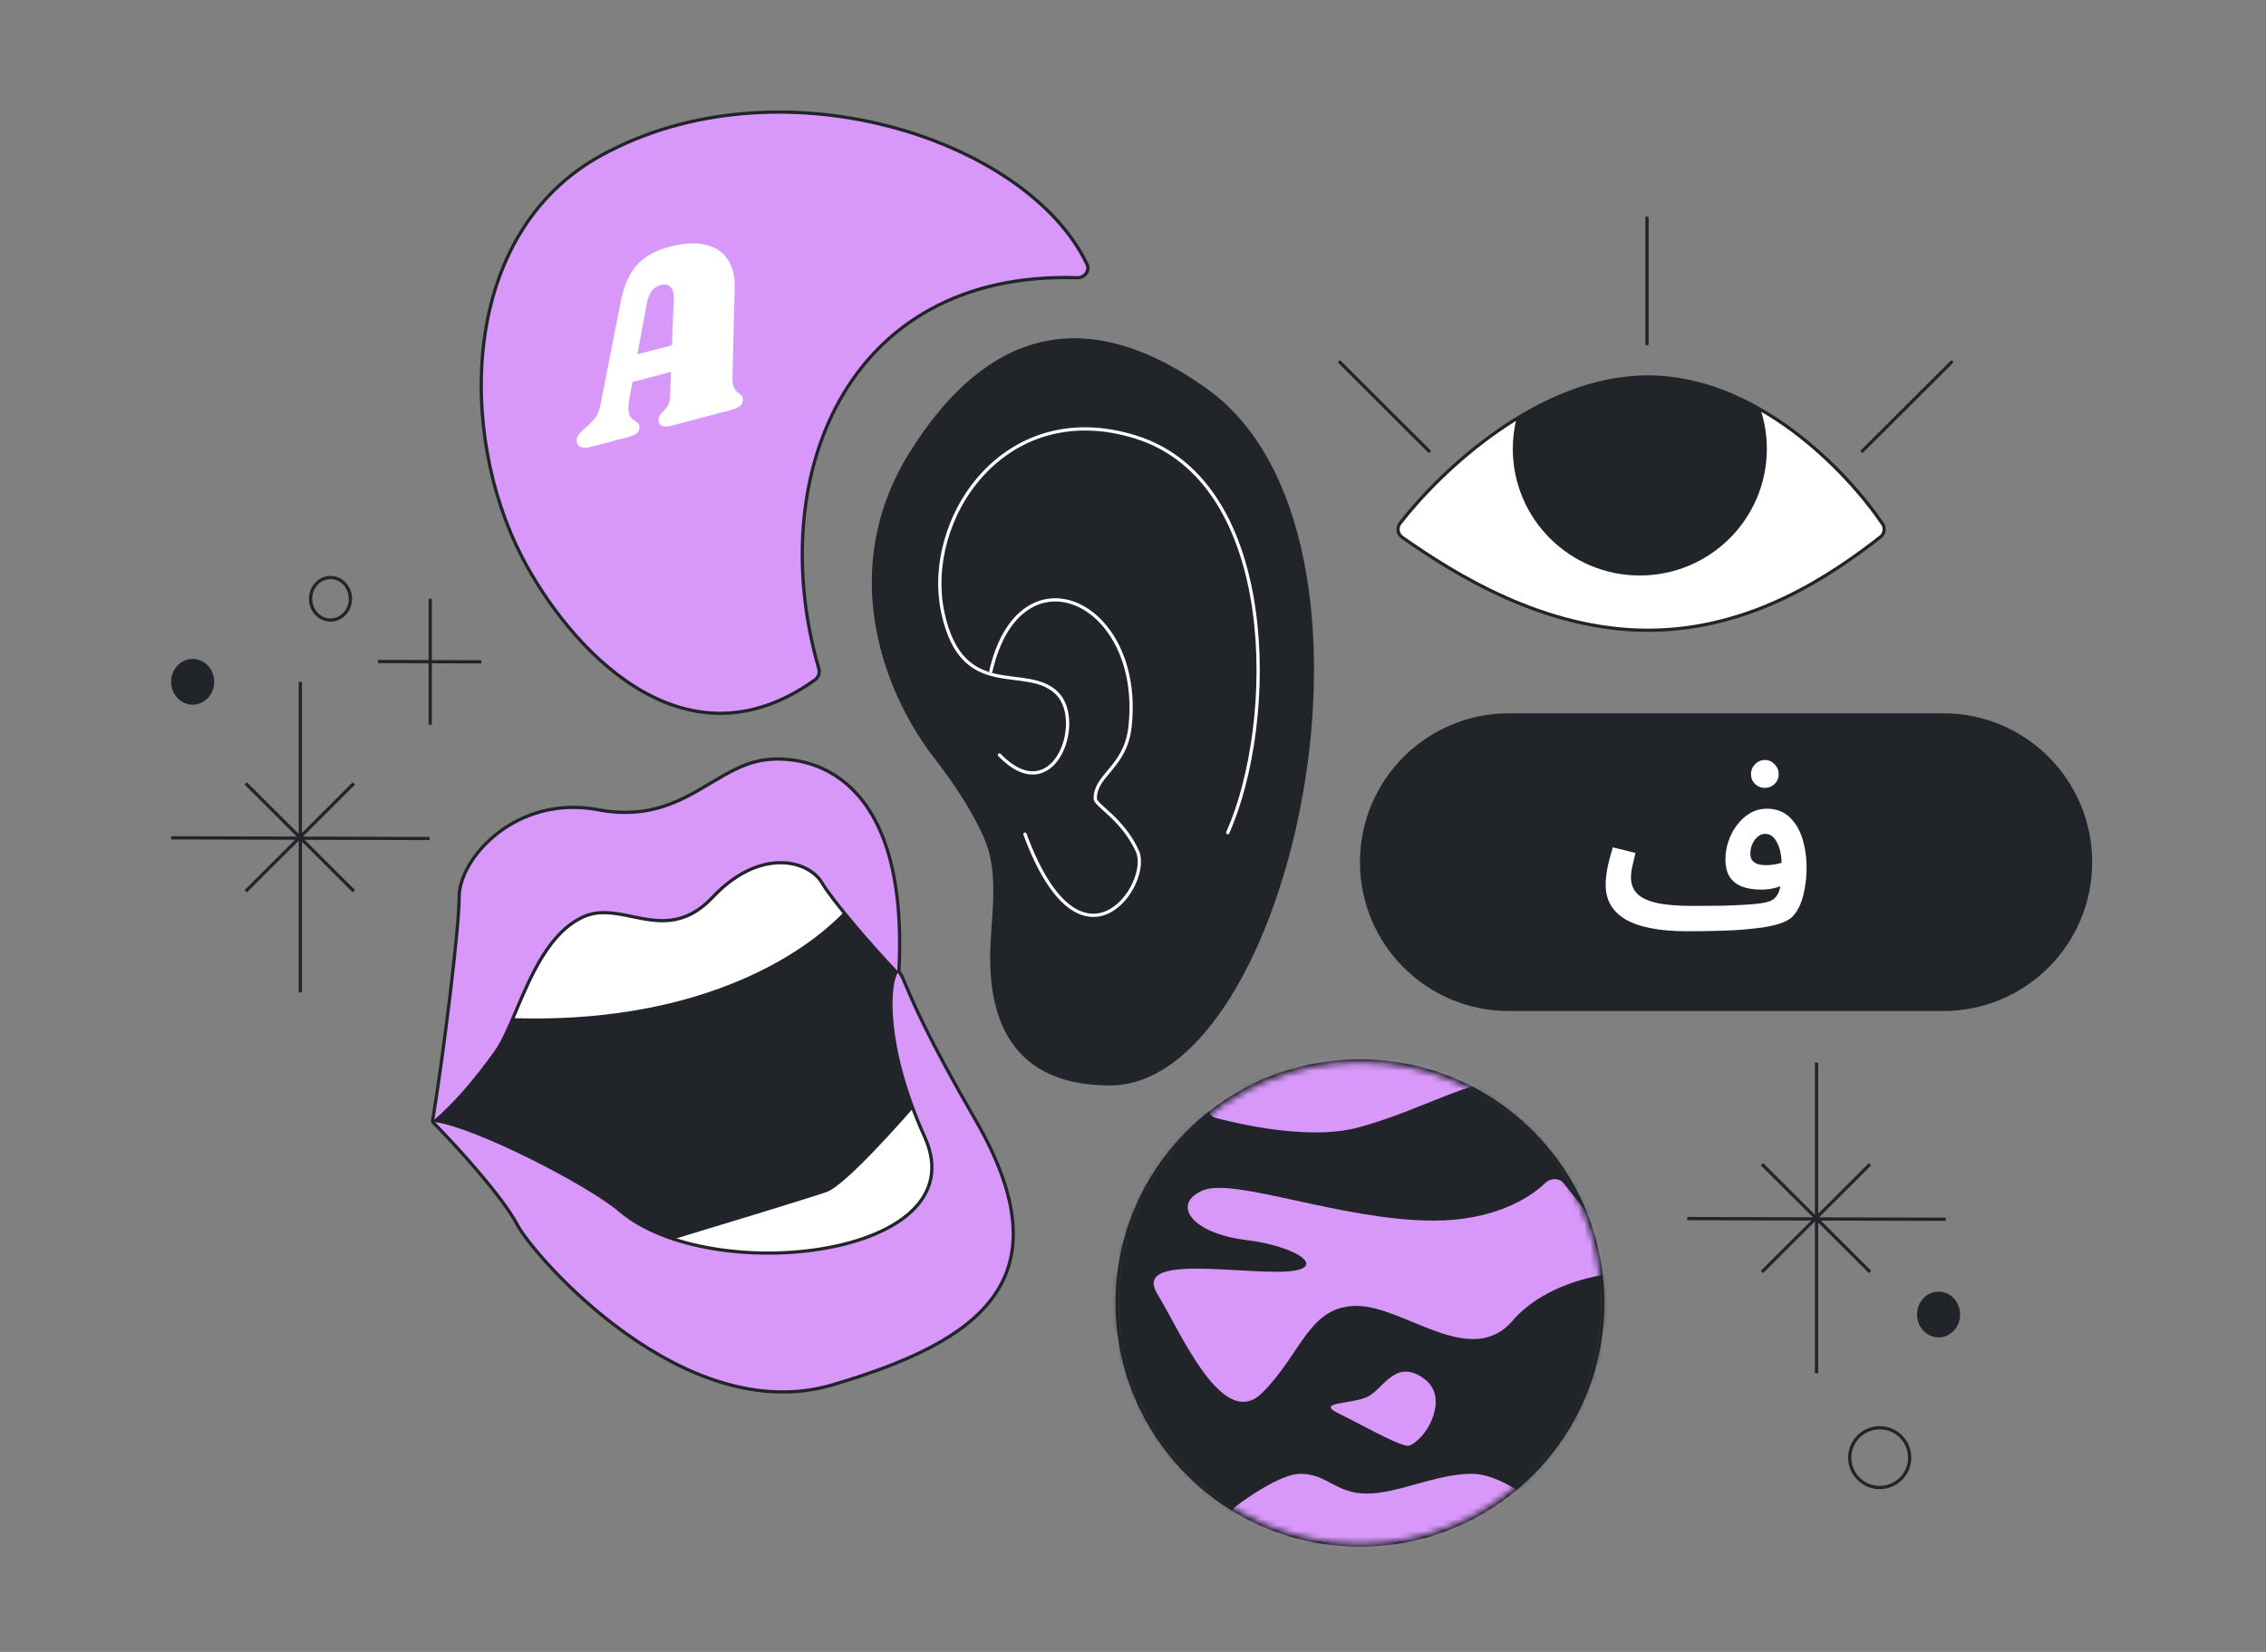 <svg width="384" height="280" viewBox="0 0 384 280" fill="none" xmlns="http://www.w3.org/2000/svg">
<rect x="0" y="0" width="384" height="280" fill="#808080" stroke="none"/>
<g clip-path="url(#clip0_219_16544)">
<path d="M158.29 128.451C162.136 133.416 164.939 137.917 166.704 141.911C169.175 147.505 168.181 153.767 167.862 159.874C167.33 170.051 169.58 183.987 188.087 183.987C218.89 183.987 239.158 90.666 204.553 65.909C181.745 49.591 165.499 58.436 154.095 76.764C141.871 96.41 149.508 117.111 158.29 128.451Z" fill="#212529"/>
<path fill-rule="evenodd" clip-rule="evenodd" d="M166.652 80.636C172.385 74.361 181.295 70.897 192.326 74.324C204.374 78.067 210.343 90.008 212.244 103.449C214.143 116.881 211.958 131.703 207.804 141.031C207.742 141.169 207.804 141.332 207.943 141.394C208.082 141.456 208.244 141.393 208.306 141.254C212.507 131.824 214.7 116.896 212.788 103.372C210.877 89.857 204.845 77.637 192.489 73.799C181.245 70.306 172.116 73.84 166.246 80.265C160.387 86.676 157.775 95.966 159.53 104C160.371 107.847 161.69 110.33 163.301 111.959C164.914 113.59 166.795 114.339 168.711 114.764C169.667 114.976 170.635 115.108 171.581 115.227C171.718 115.244 171.854 115.261 171.99 115.278C172.797 115.379 173.585 115.477 174.346 115.615C176.122 115.938 177.706 116.473 178.948 117.72C180.076 118.854 180.623 120.615 180.645 122.512C180.668 124.406 180.165 126.393 179.244 127.94C178.323 129.487 177.005 130.561 175.402 130.713C173.798 130.865 171.821 130.104 169.564 127.784C169.458 127.675 169.284 127.673 169.175 127.779C169.066 127.885 169.064 128.059 169.17 128.168C171.488 130.55 173.619 131.435 175.454 131.26C177.289 131.086 178.74 129.861 179.717 128.221C180.694 126.58 181.219 124.492 181.195 122.506C181.172 120.524 180.601 118.602 179.338 117.332C177.979 115.967 176.262 115.404 174.444 115.074C173.667 114.933 172.862 114.832 172.055 114.732C171.92 114.715 171.785 114.698 171.65 114.681C170.705 114.562 169.759 114.433 168.83 114.227C166.976 113.816 165.205 113.102 163.692 111.572C162.176 110.04 160.893 107.663 160.067 103.883C158.352 96.033 160.907 86.923 166.652 80.636Z" fill="white"/>
<path fill-rule="evenodd" clip-rule="evenodd" d="M173.841 102.974C171.138 104.815 168.875 108.31 167.643 113.703C167.609 113.851 167.701 113.998 167.849 114.032C167.998 114.066 168.145 113.973 168.179 113.825C169.392 108.517 171.599 105.166 174.151 103.428C176.695 101.696 179.615 101.542 182.329 102.692C187.769 104.996 192.41 112.579 191.216 123.222C190.843 126.543 189.409 128.507 188.045 130.159C187.914 130.317 187.783 130.473 187.653 130.628C186.441 132.074 185.321 133.409 185.321 135.339C185.321 135.574 185.433 135.796 185.576 135.998C185.723 136.205 185.928 136.424 186.169 136.658C186.41 136.893 186.697 137.152 187.012 137.436L187.024 137.447C187.337 137.729 187.679 138.038 188.04 138.379C189.501 139.76 191.259 141.667 192.492 144.39C193.07 145.667 192.825 147.699 191.913 149.675C191.007 151.64 189.479 153.466 187.612 154.335C185.767 155.194 183.558 155.137 181.206 153.285C178.836 151.417 176.319 147.719 173.944 141.286C173.892 141.144 173.733 141.071 173.591 141.123C173.448 141.176 173.376 141.334 173.428 141.477C175.817 147.947 178.378 151.756 180.866 153.717C183.372 155.691 185.802 155.784 187.844 154.834C189.863 153.893 191.47 151.95 192.412 149.906C193.35 147.873 193.669 145.656 192.993 144.164C191.719 141.348 189.903 139.383 188.418 137.979C188.052 137.634 187.706 137.321 187.394 137.04L187.381 137.028C187.064 136.742 186.785 136.49 186.552 136.264C186.318 136.037 186.142 135.845 186.025 135.68C185.905 135.511 185.871 135.403 185.871 135.339C185.871 133.62 186.855 132.443 188.087 130.968C188.212 130.818 188.34 130.666 188.469 130.51C189.859 128.826 191.372 126.761 191.762 123.284C192.975 112.475 188.272 104.612 182.543 102.185C179.672 100.969 176.553 101.127 173.841 102.974Z" fill="white"/>
<path d="M151.507 162.263L152.377 166.048L165.435 203.294L129.506 227.859L73.489 189.917L81.671 170.254L142.327 149.108L151.507 162.263Z" fill="#212529"/>
<path d="M81.699 172.289C120.352 175.169 140.738 159.127 146.099 150.746L132.44 139.152L94.634 151.196L81.699 172.289Z" fill="white"/>
<path d="M140.098 202.039C143.158 200.971 152.688 190.325 157.07 185.136L161.06 199.237L146.953 216.831L112.114 210.668C120.167 208.236 137.037 203.106 140.098 202.039Z" fill="white"/>
<path fill-rule="evenodd" clip-rule="evenodd" d="M73.317 189.905C75.125 179.002 77.825 157.239 77.807 152.065C77.784 145.485 87.451 134.619 101.395 137.254C110.096 138.898 115.492 135.68 120.435 132.731C123.414 130.955 126.228 129.276 129.503 128.818C137.042 127.762 154.128 131.054 152.322 164.715C152.671 165.015 152.92 165.605 153.474 166.925C154.662 169.751 157.255 175.919 165.248 189.729C180.892 216.759 166.312 227.294 141.054 234.737C115.796 242.18 90.418 212.815 87.709 207.675C85.07 202.666 77.2 194.102 73.389 190.238C73.367 190.215 73.35 190.19 73.34 190.163C73.309 190.084 73.303 189.99 73.317 189.905ZM73.854 189.933C77.043 187.19 80.441 183.312 84.032 178.29C85.205 176.649 86.276 174.117 87.465 171.304C90.002 165.301 93.079 158.022 98.85 155.405C101.518 154.196 104.265 154.765 107.111 155.353C111.415 156.244 115.943 157.181 120.757 152.084C128.752 143.618 137.031 145.729 139.335 149.696C141.004 152.569 148.021 160.758 151.903 164.764C150.57 166.661 149.646 177.081 156.699 192.71C165.912 213.123 120.443 218.298 105.128 205.237C99.698 200.606 80.728 190.908 73.854 189.933Z" fill="#D898FA"/>
<path fill-rule="evenodd" clip-rule="evenodd" d="M84.532 141.421C88.634 138.254 94.458 136.223 101.344 137.524C110.148 139.188 115.621 135.924 120.568 132.973L120.577 132.967C123.564 131.185 126.331 129.539 129.541 129.09C133.254 128.57 139.314 129.122 144.224 133.944C149.117 138.748 152.922 147.847 152.057 164.528C150.125 162.531 147.427 159.511 145 156.629C142.548 153.718 140.393 150.97 139.573 149.559C137.139 145.369 128.623 143.354 120.556 151.896C118.19 154.402 115.911 155.409 113.707 155.691C111.489 155.976 109.326 155.531 107.167 155.084L107.126 155.076C104.311 154.493 101.485 153.909 98.736 155.155C95.781 156.495 93.533 159.021 91.712 161.939C89.892 164.855 88.482 168.192 87.216 171.187L87.211 171.197C86.017 174.021 84.96 176.52 83.808 178.13C80.225 183.141 76.841 187 73.675 189.725C73.649 189.747 73.629 189.772 73.613 189.8C74.514 184.344 75.629 176.255 76.52 168.87C77.418 161.426 78.091 154.672 78.082 152.065C78.071 148.889 80.416 144.6 84.532 141.421ZM73.585 189.989C73.587 189.996 73.588 190.003 73.59 190.01C73.599 190.038 73.611 190.064 73.627 190.087C73.615 190.076 73.604 190.064 73.593 190.053C73.588 190.036 73.585 190.013 73.585 189.989ZM73.696 190.158C73.731 190.182 73.772 190.199 73.816 190.205C75.5 190.444 77.95 191.223 80.776 192.34C83.597 193.455 86.775 194.9 89.91 196.46C96.189 199.584 102.262 203.154 104.95 205.446C108.831 208.756 114.6 210.894 120.898 211.931C127.202 212.969 134.065 212.908 140.161 211.796C146.25 210.686 151.612 208.519 154.875 205.311C156.51 203.704 157.623 201.83 158.027 199.696C158.431 197.561 158.121 195.19 156.95 192.597C153.435 184.807 151.911 178.324 151.43 173.56C151.19 171.178 151.21 169.229 151.371 167.763C151.535 166.283 151.837 165.336 152.128 164.922C152.13 164.92 152.132 164.917 152.133 164.914C152.136 164.918 152.14 164.921 152.143 164.924C152.275 165.037 152.405 165.219 152.575 165.56C152.745 165.9 152.942 166.368 153.221 167.031C154.413 169.867 157.011 176.046 165.01 189.866C172.81 203.343 173.02 212.607 168.263 219.421C163.477 226.277 153.607 230.751 140.976 234.473C128.47 238.158 115.903 232.738 106.086 225.701C101.183 222.187 96.981 218.279 93.836 214.93C90.685 211.575 88.612 208.798 87.953 207.547C86.618 205.013 83.972 201.599 81.198 198.349C78.472 195.155 75.606 192.101 73.696 190.158ZM84.195 140.986C79.998 144.228 77.52 148.661 77.532 152.066C77.54 154.632 76.873 161.347 75.973 168.804C75.075 176.252 73.948 184.414 73.046 189.86C73.025 189.985 73.032 190.13 73.084 190.263C73.108 190.325 73.145 190.382 73.193 190.431C75.095 192.359 78.01 195.461 80.779 198.705C83.553 201.955 86.162 205.328 87.466 207.803C88.161 209.122 90.276 211.943 93.435 215.306C96.599 218.676 100.828 222.609 105.765 226.148C115.629 233.218 128.38 238.758 141.132 235.001C153.759 231.28 163.808 226.765 168.715 219.736C173.652 212.664 173.33 203.145 165.486 189.592C157.502 175.796 154.913 169.638 153.729 166.822L153.724 166.808C153.45 166.157 153.246 165.673 153.067 165.315C152.917 165.014 152.774 164.781 152.604 164.604C153.483 147.812 149.664 138.515 144.61 133.552C139.543 128.576 133.291 128.01 129.464 128.546C126.134 129.012 123.279 130.715 120.319 132.481L120.294 132.495C115.356 135.441 110.039 138.608 101.446 136.984C94.389 135.65 88.407 137.734 84.195 140.986ZM98.965 155.656C101.537 154.489 104.193 155.03 107.056 155.623L107.076 155.627C109.215 156.069 111.461 156.534 113.778 156.237C116.118 155.936 118.51 154.864 120.957 152.273C128.882 143.881 136.922 146.09 139.097 149.834C139.946 151.295 142.134 154.078 144.579 156.982C146.968 159.819 149.621 162.792 151.556 164.801C151.235 165.38 150.971 166.372 150.824 167.703C150.658 169.213 150.639 171.201 150.883 173.615C151.37 178.442 152.911 184.983 156.449 192.822C157.581 195.332 157.865 197.588 157.486 199.593C157.107 201.598 156.06 203.375 154.488 204.919C151.338 208.016 146.103 210.154 140.062 211.256C134.028 212.356 127.229 212.416 120.987 211.389C114.741 210.361 109.083 208.248 105.307 205.028C102.564 202.689 96.437 199.094 90.155 195.968C87.01 194.403 83.817 192.951 80.978 191.829C78.444 190.827 76.177 190.082 74.473 189.758C77.555 187.023 80.821 183.254 84.256 178.45C85.447 176.784 86.527 174.23 87.706 171.44L87.718 171.411C88.989 168.406 90.384 165.106 92.179 162.23C93.973 159.355 96.149 156.932 98.965 155.656Z" fill="#212529"/>
<path d="M279.26 63.9C260.943 63.9 244.295 79.633 237.256 88.694C236.666 89.455 236.848 90.537 237.637 91.089C246.531 97.312 261.617 106.831 279.26 106.831C296.948 106.831 310.597 97.264 318.637 91.043C319.339 90.499 319.513 89.519 319.014 88.785C312.86 79.738 297.639 63.9 279.26 63.9Z" fill="white"/>
<path fill-rule="evenodd" clip-rule="evenodd" d="M254.185 73.125C246.88 78.173 240.978 84.351 237.474 88.863C236.983 89.495 237.13 90.399 237.794 90.864C246.684 97.084 261.709 106.556 279.26 106.556C296.85 106.556 310.435 97.042 318.469 90.825C319.06 90.367 319.201 89.549 318.786 88.94C315.724 84.438 310.401 78.24 303.558 73.171C296.714 68.101 288.37 64.175 279.26 64.175C270.179 64.175 261.492 68.077 254.185 73.125ZM253.872 72.673C261.229 67.59 270.025 63.625 279.26 63.625C288.529 63.625 296.986 67.618 303.885 72.729C310.786 77.841 316.15 84.086 319.241 88.631C319.825 89.49 319.618 90.631 318.805 91.26C310.759 97.487 297.046 107.106 279.26 107.106C261.525 107.106 246.377 97.54 237.479 91.315C236.566 90.676 236.349 89.415 237.039 88.526C240.573 83.976 246.514 77.757 253.872 72.673Z" fill="#212529"/>
<path d="M277.887 97.545C289.774 97.545 299.41 87.934 299.41 76.079C299.41 73.757 299.04 71.52 298.356 69.425C292.648 66.144 286.178 63.9 279.26 63.9C271.299 63.9 263.653 66.872 256.975 70.977C256.575 72.612 256.363 74.321 256.363 76.079C256.363 87.934 265.999 97.545 277.887 97.545Z" fill="#212529"/>
<path fill-rule="evenodd" clip-rule="evenodd" d="M279.108 36.679C279.26 36.679 279.383 36.803 279.383 36.954V58.268C279.383 58.419 279.26 58.543 279.108 58.543C278.956 58.543 278.833 58.419 278.833 58.268V36.954C278.833 36.803 278.956 36.679 279.108 36.679Z" fill="#212529"/>
<path fill-rule="evenodd" clip-rule="evenodd" d="M226.859 61.195C226.966 61.087 227.141 61.087 227.248 61.195L242.36 76.265C242.468 76.373 242.468 76.546 242.36 76.654C242.252 76.761 242.078 76.761 241.971 76.654L226.859 61.583C226.751 61.476 226.751 61.302 226.859 61.195Z" fill="#212529"/>
<path fill-rule="evenodd" clip-rule="evenodd" d="M330.898 61.195C330.79 61.087 330.616 61.087 330.508 61.195L315.397 76.265C315.289 76.373 315.289 76.546 315.397 76.654C315.504 76.761 315.679 76.761 315.786 76.654L330.898 61.583C331.005 61.476 331.005 61.302 330.898 61.195Z" fill="#212529"/>
<path d="M271.336 220.866C271.336 243.378 253.035 261.627 230.46 261.627C207.885 261.627 189.584 243.378 189.584 220.866C189.584 198.354 207.885 180.105 230.46 180.105C253.035 180.105 271.336 198.354 271.336 220.866Z" fill="#212529"/>
<path fill-rule="evenodd" clip-rule="evenodd" d="M271.886 220.866C271.886 243.683 253.337 262.177 230.46 262.177C207.582 262.177 189.034 243.683 189.034 220.866C189.034 198.049 207.582 179.555 230.46 179.555C253.337 179.555 271.886 198.049 271.886 220.866ZM230.46 261.627C253.035 261.627 271.336 243.378 271.336 220.866C271.336 198.354 253.035 180.105 230.46 180.105C207.885 180.105 189.584 198.354 189.584 220.866C189.584 243.378 207.885 261.627 230.46 261.627Z" fill="#212529"/>
<mask id="mask0_219_16544" style="mask-type:alpha" maskUnits="userSpaceOnUse" x="189" y="180" width="83" height="82">
<path d="M271.336 220.866C271.336 243.378 253.035 261.627 230.46 261.627C207.885 261.627 189.584 243.378 189.584 220.866C189.584 198.354 207.885 180.105 230.46 180.105C253.035 180.105 271.336 198.354 271.336 220.866Z" fill="black"/>
</mask>
<g mask="url(#mask0_219_16544)">
<path d="M280.419 221.063C280.419 248.686 257.963 271.079 230.262 271.079C202.561 271.079 180.105 248.686 180.105 221.063C180.105 193.44 202.561 171.047 230.262 171.047C257.963 171.047 280.419 193.44 280.419 221.063Z" fill="#212529"/>
<path d="M280.419 221.063C280.419 248.686 257.963 271.079 230.262 271.079C202.561 271.079 180.105 248.686 180.105 221.063C180.105 193.44 202.561 171.047 230.262 171.047C257.963 171.047 280.419 193.44 280.419 221.063Z" fill="#212529"/>
<path d="M242.924 206.893C252.813 206.893 258.951 203.333 261.871 200.502C262.733 199.667 264.232 199.608 264.977 200.549L274.642 212.758C275.541 213.893 274.733 215.635 273.297 215.824C268.179 216.499 260.812 218.635 256.342 223.843C249.238 232.122 237.99 221.347 229.9 221.347C221.809 221.347 220.625 229.362 213.916 236.064C207.206 242.765 200.102 225.814 196.156 219.376C192.209 212.937 207.206 215.565 216.481 215.565C225.756 215.565 220.625 211.36 211.153 210.178C201.681 208.995 198.524 204.002 203.852 201.768C209.18 199.534 227.532 206.893 242.924 206.893Z" fill="#D898FA"/>
<path d="M220.389 249.813C217.525 249.813 212.756 252.83 209.446 255.298C208.392 256.083 208.646 257.685 209.868 258.166L231.079 266.524C231.445 266.669 231.85 266.684 232.226 266.568L260.096 257.949C261.343 257.563 261.714 256.007 260.705 255.178C257.732 252.733 253.214 249.813 249.417 249.813C243.295 249.813 236.976 253.16 231.645 253.16C226.313 253.16 224.931 249.813 220.389 249.813Z" fill="#D898FA"/>
<path d="M241.545 233.871C245.336 236.846 242.248 243.268 239.084 244.924C238.86 245.042 238.605 245.092 238.356 245.044C236.185 244.627 230.271 241.232 226.98 239.654C222.593 237.551 229.261 238.077 231.894 236.675C234.526 235.273 236.631 230.016 241.545 233.871Z" fill="#D898FA"/>
<path d="M230.065 191.132C223.01 193.016 212.808 191.269 206.027 189.485C204.482 189.079 204.395 187.029 205.87 186.416L229.529 176.586C229.877 176.441 230.256 176.413 230.621 176.507C241.147 179.235 260.039 184.226 255.538 183.452C249.812 182.468 241.123 188.178 230.065 191.132Z" fill="#D898FA"/>
</g>
<path d="M230.46 146.137C230.46 132.201 241.757 120.904 255.693 120.904H329.314C343.25 120.904 354.547 132.201 354.547 146.137V146.137C354.547 160.073 343.25 171.37 329.314 171.37H255.693C241.757 171.37 230.46 160.073 230.46 146.137V146.137Z" fill="#212529"/>
<path d="M285.92 157.847L286.866 153.554C288.709 153.554 290.407 153.542 291.959 153.518C293.511 153.469 294.869 153.409 296.033 153.336C297.222 153.263 298.204 153.154 298.98 153.009C299.78 152.839 300.326 152.621 300.617 152.354C301.102 151.966 301.442 151.359 301.636 150.535C301.83 149.686 301.927 148.473 301.927 146.897C301.927 146.048 301.866 145.284 301.745 144.605C301.624 143.926 301.43 143.344 301.163 142.859C300.92 142.349 300.629 141.973 300.29 141.731C299.95 141.464 299.562 141.331 299.126 141.331C298.689 141.331 298.277 141.488 297.889 141.804C297.501 142.119 297.185 142.543 296.943 143.077C296.725 143.586 296.615 144.132 296.615 144.714C296.615 145.102 296.7 145.442 296.87 145.733C297.064 146.024 297.367 146.254 297.78 146.424C298.192 146.569 298.713 146.642 299.344 146.642C299.95 146.642 300.569 146.569 301.199 146.424C301.854 146.278 302.436 146.084 302.945 145.842L303.091 149.516C302.703 149.783 302.254 150.013 301.745 150.207C301.26 150.401 300.738 150.547 300.181 150.644C299.623 150.741 299.065 150.789 298.507 150.789C297.222 150.789 296.13 150.62 295.233 150.28C294.336 149.941 293.632 149.395 293.123 148.643C292.638 147.867 292.395 146.86 292.395 145.624C292.395 144.605 292.565 143.598 292.905 142.604C293.244 141.585 293.729 140.664 294.36 139.839C294.99 138.99 295.73 138.323 296.579 137.838C297.428 137.329 298.374 137.074 299.417 137.074C300.945 137.074 302.206 137.535 303.2 138.457C304.194 139.354 304.934 140.567 305.419 142.095C305.904 143.623 306.147 145.284 306.147 147.079C306.147 148.243 306.05 149.359 305.856 150.426C305.686 151.493 305.431 152.439 305.092 153.263C304.752 154.088 304.328 154.767 303.819 155.301C303.358 155.81 302.594 156.234 301.527 156.574C300.484 156.913 299.186 157.168 297.634 157.338C296.082 157.532 294.311 157.665 292.323 157.738C290.358 157.811 288.224 157.847 285.92 157.847ZM285.92 157.847C283.47 157.847 281.372 157.665 279.626 157.301C277.904 156.962 276.485 156.453 275.37 155.773C274.254 155.094 273.429 154.27 272.896 153.3C272.362 152.33 272.096 151.214 272.096 149.953C272.096 149.249 272.156 148.534 272.277 147.806C272.399 147.054 272.556 146.327 272.75 145.624C272.944 144.896 273.126 144.229 273.296 143.623L277.152 144.569C277.055 144.981 276.946 145.442 276.825 145.951C276.704 146.436 276.594 146.921 276.497 147.406C276.425 147.891 276.388 148.34 276.388 148.752C276.388 149.771 276.704 150.644 277.334 151.372C277.989 152.099 279.08 152.645 280.608 153.009C282.136 153.372 284.222 153.554 286.866 153.554L287.593 156.683L285.92 157.847ZM299.089 133.546C298.434 133.546 297.877 133.327 297.416 132.891C296.955 132.43 296.725 131.872 296.725 131.217C296.725 130.562 296.955 130.005 297.416 129.544C297.877 129.059 298.434 128.816 299.089 128.816C299.72 128.816 300.265 129.059 300.726 129.544C301.187 130.005 301.417 130.562 301.417 131.217C301.417 131.872 301.187 132.43 300.726 132.891C300.265 133.327 299.72 133.546 299.089 133.546Z" fill="white"/>
<path d="M182.55 47.072C143.053 45.814 129.465 81.332 138.762 113.336C138.965 114.033 138.713 114.803 138.124 115.226C115.576 131.397 96.242 109.391 88.492 94.476C77.504 73.326 77.927 39.558 101.814 26.382C131.918 9.777 174.059 23.479 184.198 44.774C184.734 45.899 183.796 47.111 182.55 47.072Z" fill="#D898FA"/>
<path fill-rule="evenodd" clip-rule="evenodd" d="M150.561 21.099C166.169 25.122 179.328 33.906 184.446 44.655C185.087 46.002 183.954 47.392 182.542 47.347C162.89 46.721 149.717 55.237 142.598 67.866C135.47 80.511 134.394 97.312 139.026 113.26C139.26 114.064 138.972 114.956 138.284 115.449C132.606 119.522 127.114 121.201 121.945 121.178C116.779 121.156 111.957 119.434 107.614 116.742C98.936 111.362 92.136 102.085 88.248 94.603C82.729 83.979 80.076 70.192 81.802 57.402C83.529 44.608 89.642 32.782 101.681 26.141C116.808 17.797 134.944 17.074 150.561 21.099ZM150.424 21.632C134.91 17.633 116.924 18.361 101.947 26.623C90.099 33.158 84.057 44.804 82.347 57.476C80.637 70.151 83.267 83.823 88.736 94.349C92.599 101.783 99.341 110.966 107.904 116.275C112.182 118.927 116.905 120.607 121.948 120.628C126.987 120.65 132.368 119.016 137.963 115.002C138.455 114.65 138.669 114.002 138.498 113.413C133.834 97.356 134.903 80.397 142.119 67.596C149.344 54.779 162.713 46.165 182.559 46.797C183.639 46.831 184.38 45.797 183.95 44.892C178.929 34.347 165.948 25.633 150.424 21.632Z" fill="#212529"/>
<path d="M124.117 64.146C124.1 64.538 124.139 64.916 124.234 65.279C124.314 65.587 124.425 65.841 124.567 66.043C124.702 66.216 124.83 66.362 124.95 66.479C125.091 66.562 125.182 66.627 125.225 66.676C125.577 66.882 125.789 67.124 125.862 67.403C125.877 67.459 125.885 67.606 125.888 67.845C125.878 68.265 125.7 68.611 125.352 68.881C125.026 69.116 124.472 69.337 123.69 69.543L113.764 72.155C113.177 72.31 112.691 72.333 112.305 72.226C111.947 72.111 111.724 71.886 111.637 71.551C111.593 71.383 111.588 71.191 111.62 70.973C111.646 70.727 111.714 70.53 111.824 70.382C111.955 70.198 112.139 69.986 112.374 69.745C112.755 69.376 113.045 69.001 113.244 68.62C113.444 68.239 113.55 67.674 113.563 66.924L113.712 63.033L107.178 64.753L106.671 67.439C106.465 68.598 106.439 69.47 106.592 70.057C106.68 70.392 106.809 70.657 106.979 70.851C107.141 71.017 107.363 71.183 107.645 71.347C107.899 71.52 108.075 71.682 108.175 71.835C108.295 71.953 108.36 72.144 108.37 72.411C108.368 72.859 108.207 73.215 107.887 73.478C107.589 73.706 107.063 73.919 106.309 74.118L100.068 75.76C99.426 75.929 98.908 75.946 98.515 75.811C98.114 75.647 97.863 75.37 97.761 74.979C97.644 74.532 97.721 74.139 97.99 73.799C98.225 73.439 98.623 73.021 99.185 72.544C99.913 71.905 100.478 71.323 100.878 70.8C101.271 70.249 101.555 69.562 101.728 68.74L105.151 51.314C105.669 48.61 106.557 46.525 107.816 45.059C109.095 43.558 111.006 42.473 113.547 41.804C116.395 41.055 118.753 41.061 120.623 41.822C122.485 42.556 123.686 43.957 124.225 46.025C124.451 46.891 124.545 47.821 124.506 48.817L124.117 64.146ZM113.876 58.512L114.172 50.552C114.196 50.187 114.161 49.823 114.066 49.46C113.928 48.929 113.672 48.578 113.299 48.408C112.947 48.202 112.506 48.169 111.975 48.308C111.305 48.485 110.784 48.831 110.411 49.347C110.039 49.863 109.746 50.687 109.534 51.817L108.012 60.055L113.876 58.512Z" fill="white"/>
<path fill-rule="evenodd" clip-rule="evenodd" d="M307.557 232.755V180.105H308.107V232.755H307.557Z" fill="#212529"/>
<path fill-rule="evenodd" clip-rule="evenodd" d="M329.729 206.942L285.934 206.826L285.935 206.276L329.731 206.392L329.729 206.942Z" fill="#212529"/>
<path fill-rule="evenodd" clip-rule="evenodd" d="M316.708 215.79L298.392 197.525L298.781 197.137L317.097 215.402L316.708 215.79Z" fill="#212529"/>
<path fill-rule="evenodd" clip-rule="evenodd" d="M298.781 215.79L317.097 197.525L316.708 197.137L298.392 215.402L298.781 215.79Z" fill="#212529"/>
<path fill-rule="evenodd" clip-rule="evenodd" d="M50.623 168.216V115.566H51.173V168.216H50.623Z" fill="#212529"/>
<path fill-rule="evenodd" clip-rule="evenodd" d="M72.795 142.403L28.999 142.287L29.001 141.737L72.796 141.853L72.795 142.403Z" fill="#212529"/>
<path fill-rule="evenodd" clip-rule="evenodd" d="M59.774 151.251L41.457 132.986L41.847 132.598L60.163 150.863L59.774 151.251Z" fill="#212529"/>
<path fill-rule="evenodd" clip-rule="evenodd" d="M41.847 151.251L60.163 132.986L59.774 132.598L41.457 150.863L41.847 151.251Z" fill="#212529"/>
<path fill-rule="evenodd" clip-rule="evenodd" d="M56.007 105.375C58.023 105.375 59.657 103.637 59.657 101.493C59.657 99.349 58.023 97.611 56.007 97.611C53.992 97.611 52.358 99.349 52.358 101.493C52.358 103.637 53.992 105.375 56.007 105.375ZM56.007 104.825C57.688 104.825 59.107 103.366 59.107 101.493C59.107 99.621 57.688 98.161 56.007 98.161C54.327 98.161 52.908 99.621 52.908 101.493C52.908 103.366 54.327 104.825 56.007 104.825Z" fill="#212529"/>
<path d="M36.299 115.566C36.299 117.71 34.665 119.448 32.65 119.448C30.634 119.448 29 117.71 29 115.566C29 113.422 30.634 111.684 32.65 111.684C34.665 111.684 36.299 113.422 36.299 115.566Z" fill="#212529"/>
<path d="M328.513 226.689C330.529 226.689 332.163 224.951 332.163 222.807C332.163 220.663 330.529 218.925 328.513 218.925C326.498 218.925 324.864 220.663 324.864 222.807C324.864 224.951 326.498 226.689 328.513 226.689Z" fill="#212529"/>
<path fill-rule="evenodd" clip-rule="evenodd" d="M323.891 247.07C323.891 250.018 321.494 252.408 318.538 252.408C315.581 252.408 313.185 250.018 313.185 247.07C313.185 244.122 315.581 241.732 318.538 241.732C321.494 241.732 323.891 244.122 323.891 247.07ZM323.341 247.07C323.341 249.713 321.192 251.858 318.538 251.858C315.884 251.858 313.735 249.713 313.735 247.07C313.735 244.427 315.884 242.282 318.538 242.282C321.192 242.282 323.341 244.427 323.341 247.07Z" fill="#212529"/>
<path fill-rule="evenodd" clip-rule="evenodd" d="M72.635 122.845V101.493H73.185V122.845H72.635Z" fill="#212529"/>
<path fill-rule="evenodd" clip-rule="evenodd" d="M81.554 112.451L64.036 112.404L64.037 111.854L81.555 111.901L81.554 112.451Z" fill="#212529"/>
</g>
<defs>
<clipPath id="clip0_219_16544">
<rect width="326" height="245" fill="white" transform="translate(29 18)"/>
</clipPath>
</defs>
</svg>
